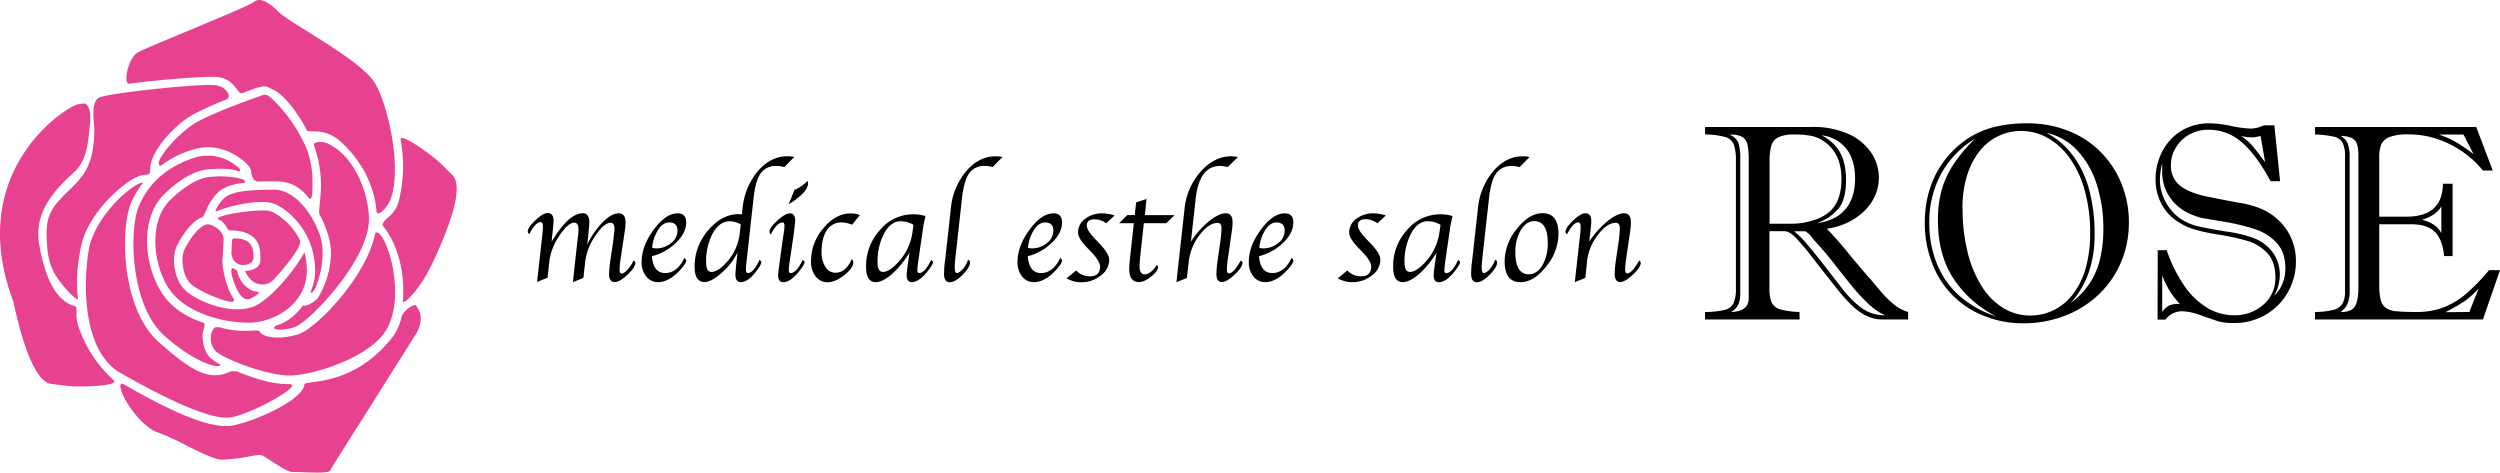 <svg xmlns="http://www.w3.org/2000/svg" width="952.05" height="179.98" viewBox="0 0 952.05 179.98"><defs><style>.cls-1{fill:#e64290;}</style></defs><title>logo</title><g id="レイヤー_2" data-name="レイヤー 2"><g id="レイヤー_1-2" data-name="レイヤー 1"><path d="M685.32,121.67h-36v-2.86a32.18,32.18,0,0,0,7.48-.8,5,5,0,0,0,3.35-2.52,13.41,13.41,0,0,0,.91-5.72V61.25a18.29,18.29,0,0,0-.78-6.18,4.86,4.86,0,0,0-3.19-2.86,29,29,0,0,0-7.77-1V48.36h41A32,32,0,0,1,703.84,51a20.23,20.23,0,0,1,8.73,7.12,17,17,0,0,1,2.94,9.58,16.65,16.65,0,0,1-1.35,6.57,18.52,18.52,0,0,1-3.9,5.8,23.55,23.55,0,0,1-6.16,4.44,28.31,28.31,0,0,1-8.39,2.62,129.37,129.37,0,0,1,8.84,10.13l5.14,6.08c.27.32.62.7,1,1.17s.95,1.07,1.61,1.79q2.49,3,4.21,5a47.51,47.51,0,0,0,3.4,3.5,19.58,19.58,0,0,0,3.3,2.52,14,14,0,0,0,3.43,1.48v2.86h-9.77a13.85,13.85,0,0,1-6.29-1.48,22.3,22.3,0,0,1-5.68-4.18,79.23,79.23,0,0,1-6.21-7.12l-7.28-9.25a115.27,115.27,0,0,0-7.5-9.06q-2.48-2.52-4.29-2.52h-5.77v22a12.84,12.84,0,0,0,.84,5.15,5.28,5.28,0,0,0,3.63,2.7,24.71,24.71,0,0,0,3.69.67,20.09,20.09,0,0,0,3.27.21Zm-22.6-60.84v51.28q0,4.89-3.58,6.7,6.81-.15,6.8-5.25V61.14a30.54,30.54,0,0,0-.44-6,4.52,4.52,0,0,0-2-3,8.72,8.72,0,0,0-4.86-.83,5.81,5.81,0,0,1,3.4,3.14A21,21,0,0,1,662.72,60.83Zm11.17.94V85.2h8.42a26.62,26.62,0,0,0,8.42-1.38A16.29,16.29,0,0,0,697,80.37q4.26-4,4.26-12.21,0-9.72-6.6-14.29a13.26,13.26,0,0,0-4.88-2.13,33.91,33.91,0,0,0-6.49-.52,13.55,13.55,0,0,0-6.06,1.07,5.2,5.2,0,0,0-2.7,3.22A23.09,23.09,0,0,0,673.89,61.77Zm13.56,26.29h-4.26a29.75,29.75,0,0,1,4.34,4.2q2.46,2.8,6.21,7.59t7.53,9.71a41.56,41.56,0,0,0,6.44,6.78,16.33,16.33,0,0,0,5.25,3,20.08,20.08,0,0,0,4.89.78,25.69,25.69,0,0,1-6.19-4.28A68.19,68.19,0,0,1,705.3,109q-3.4-4.18-7-8.81t-7.46-8.73c-.35-.48-.77-1-1.27-1.63A8.48,8.48,0,0,0,687.45,88.06ZM692,84.94q7-.89,10.71-5.2t3.74-11.69c0-4.77-1.11-8.58-3.33-11.4a14,14,0,0,0-9.45-5.12,16.47,16.47,0,0,1,7,6.42Q703,62,703,68.68q0,7.06-2.73,10.6A18.6,18.6,0,0,1,692,84.94Z"/><path d="M733,84.73a43,43,0,0,1,.89-8.88,38.19,38.19,0,0,1,2.59-8,34.88,34.88,0,0,1,4.32-7.12,36.55,36.55,0,0,1,5.71-5.87,33.15,33.15,0,0,1,7.27-4.52,34.94,34.94,0,0,1,8.45-2.57,55.47,55.47,0,0,1,9.74-.81,41.75,41.75,0,0,1,16,3,35.62,35.62,0,0,1,12.28,8.21,36.61,36.61,0,0,1,7.77,12.08,38.89,38.89,0,0,1,2.7,14.42,38.3,38.3,0,0,1-3,15.19,36.3,36.3,0,0,1-8.46,12.26,38.89,38.89,0,0,1-12.86,8.11,43.35,43.35,0,0,1-15.9,2.88,39.28,39.28,0,0,1-15-2.83,34.53,34.53,0,0,1-19.74-20.13A42.15,42.15,0,0,1,733,84.73Zm19.28-32a35.77,35.77,0,0,0-13.09,13.53,38.3,38.3,0,0,0-4.47,18.58,40.89,40.89,0,0,0,2.91,15.66,32.76,32.76,0,0,0,8.57,12.16,39.14,39.14,0,0,0,14,7.82A41.87,41.87,0,0,1,744,106.19q-6-9.09-6-22.29A41.76,41.76,0,0,1,739.53,72a36.08,36.08,0,0,1,4.79-10A58.88,58.88,0,0,1,752.24,52.73Zm-4.89,26.49a69.79,69.79,0,0,0,1.87,16.63,43.92,43.92,0,0,0,5.36,13.07,25.51,25.51,0,0,0,8.23,8.36,19.45,19.45,0,0,0,10.26,2.88,20.19,20.19,0,0,0,8.86-2,20.7,20.7,0,0,0,7.35-6,28.91,28.91,0,0,0,4.91-9.89,48.6,48.6,0,0,0,1.74-13.69,59.26,59.26,0,0,0-2-15.77,39.46,39.46,0,0,0-5.56-12.31A26.22,26.22,0,0,0,780,52.65a20.51,20.51,0,0,0-10.39-2.78A19.78,19.78,0,0,0,760.65,52a20.2,20.2,0,0,0-7.09,5.95A29.11,29.11,0,0,0,749,67.17,41.51,41.51,0,0,0,747.35,79.22Zm32-28.62a30.13,30.13,0,0,1,10,8.6,38.27,38.27,0,0,1,6.21,13.12,64,64,0,0,1,2.07,16.78,43.14,43.14,0,0,1-2.36,15,35.41,35.41,0,0,1-6.68,11.24,28.55,28.55,0,0,0,11.07-16.54A48.33,48.33,0,0,0,801,87.17a54.41,54.41,0,0,0-2.57-17.09,33.52,33.52,0,0,0-7.48-12.91A22.41,22.41,0,0,0,779.36,50.6Z"/><path d="M821.7,95.28h3.43A53.61,53.61,0,0,0,832,109.07a28.17,28.17,0,0,0,8.78,8.29,19.88,19.88,0,0,0,10,2.7,16.32,16.32,0,0,0,11.12-4,13.22,13.22,0,0,0,4.62-10.39q0-5.93-3.06-9.23a16.65,16.65,0,0,0-7.33-4.62,87.94,87.94,0,0,0-11.22-2.47A69.31,69.31,0,0,1,835,87.17a23.33,23.33,0,0,1-7.69-4.28,17.79,17.79,0,0,1-4.81-6.55,20.53,20.53,0,0,1-1.63-8.18,22.4,22.4,0,0,1,1.45-8,21.6,21.6,0,0,1,4.11-6.81,19,19,0,0,1,6.46-4.67,20.43,20.43,0,0,1,8.5-1.72,44.36,44.36,0,0,1,8.28,1,42.24,42.24,0,0,0,7.15,1,11.73,11.73,0,0,0,5.3-1.24h4L868.3,69h-3.64Q859.58,59.44,854,54.42a19,19,0,0,0-13.12-5,14.4,14.4,0,0,0-7,1.74A13.82,13.82,0,0,0,828.74,56a12.33,12.33,0,0,0-2,6.75,9.47,9.47,0,0,0,3.53,8q3.54,2.76,10.47,4.16t12.42,2.39a35,35,0,0,1,8.7,2.54,22.29,22.29,0,0,1,9.2,8.06,21.2,21.2,0,0,1,3.27,11.63,23.5,23.5,0,0,1-3,11.64,22.94,22.94,0,0,1-8.46,8.65A23.28,23.28,0,0,1,850.74,123a21.36,21.36,0,0,1-5.71-.57c-1.29-.39-3.49-1.13-6.6-2.24a23.76,23.76,0,0,0-7.17-1.66,7.91,7.91,0,0,0-6.6,3.17h-3Zm1.71-33.2a30.56,30.56,0,0,0-.88,6.39,17.3,17.3,0,0,0,.93,5.53,18.89,18.89,0,0,0,2.76,5.25,17,17,0,0,0,4.1,4,20.14,20.14,0,0,0,6.76,2.93q3.67.86,10.78,2a53,53,0,0,1,9.79,2.26,16.36,16.36,0,0,1,7.77,5.56,14.33,14.33,0,0,1,2.78,8.78,17.34,17.34,0,0,1-2.13,7.89,14.44,14.44,0,0,0,4.25-10.33q0-6.14-3.14-9.64a19,19,0,0,0-7.79-5.2,79.72,79.72,0,0,0-12.7-3.11L838.43,83q-7.38-1.93-11.2-6.65a16.86,16.86,0,0,1-3.82-10.91c0-.77,0-1.41,0-1.93A12.68,12.68,0,0,1,823.41,62.08Zm0,42.86v13.87a8.1,8.1,0,0,1,2.78-2.54,9.23,9.23,0,0,1,3.92-.47c-1.14-1.35-2-2.35-2.46-3a25.07,25.07,0,0,1-1.87-2.86A36.44,36.44,0,0,1,823.41,104.94Zm39.17-43.27-1.71-9.93a10.82,10.82,0,0,1-3.43.57,16,16,0,0,1-4.05-.57,20.12,20.12,0,0,1,3.64,3,43,43,0,0,1,3.27,4A35.85,35.85,0,0,0,862.58,61.67Z"/><path d="M906.07,85.41v22.86a24.92,24.92,0,0,0,.54,5.89,5.24,5.24,0,0,0,2,3.12,8.73,8.73,0,0,0,4.19,1.27c1.82.18,4.3.26,7.45.26a28.52,28.52,0,0,0,10.26-1.74,29.79,29.79,0,0,0,8.58-5.14,77.23,77.23,0,0,0,8.8-9.07h4.16l-6.5,18.81H881.6v-2.86a29.66,29.66,0,0,0,7-.8,5.71,5.71,0,0,0,3.43-2.34,8.92,8.92,0,0,0,1-4.65V59.64a11.38,11.38,0,0,0-.93-5.3A4.9,4.9,0,0,0,889,52.08a40.09,40.09,0,0,0-7.38-.86V48.36H943l6.28,16.58h-3.74a36.24,36.24,0,0,0-7.35-6.89,38.46,38.46,0,0,0-9.71-5,34.25,34.25,0,0,0-11.35-1.87,19,19,0,0,0-7.12,1,5.51,5.51,0,0,0-3.17,2.83,12.26,12.26,0,0,0-.78,4.78V82.5h10.44q13.66,0,13.82-12.52H934V97.51h-3.22q-.63-6.33-3.56-9.22t-9-2.88ZM894.8,60.05v50.24a13.07,13.07,0,0,1-.89,5.56,7.65,7.65,0,0,1-2.65,3c2.88,0,4.74-.79,5.59-2.26s1.27-3.85,1.27-7.14V59.12q0-4.41-1.51-5.85t-5.35-1.53A6.06,6.06,0,0,1,894,54.52,14,14,0,0,1,894.8,60.05Zm34.91,28.73V78.6q-2,3.48-7.38,5.09a16.18,16.18,0,0,1,4.52,1.87A9.06,9.06,0,0,1,929.71,88.78Zm8.41-37.56h-9.4a34.72,34.72,0,0,1,6.91,3.12A76.25,76.25,0,0,1,942,58.7Zm2.24,67.59,3.58-9a30.78,30.78,0,0,1-5.56,5c-1.66,1.1-4,2.45-7.06,4.08Z"/><path d="M222.18,105.82l-4,1.63.08-.75.21-2,.19-1.87,1.34-12,.19-1.36c.07-.71.11-1.41.11-2.08,0-1.72-.53-2.59-1.58-2.59-1.64,0-3.54,1.67-5.72,5a22.23,22.23,0,0,0-3.78,9.54l-.68,6.4-4,1.63.08-.75.22-2,.21-1.87,1.37-12.37.16-1.41a26.09,26.09,0,0,0,.18-2.67c0-1.14-.28-1.71-.85-1.71q-2,0-4.33,4.53c-.41-.33-.61-.63-.61-.87q0-1.6,2.92-4.36t4.63-2.76c1.53,0,2.3,1,2.3,2.93a20,20,0,0,1-.14,2l-.21,2.16-.22,1.81L210.08,92l.75-1.17q6-9.61,11.12-9.62,2.48,0,2.48,3.57c0,.41-.07,1.27-.21,2.59L224,89.85l-.37,3.33a30.89,30.89,0,0,1,5.88-8.55q3.39-3.39,6.06-3.39c1.76,0,2.64,1.13,2.64,3.41a23.07,23.07,0,0,1-.31,3.49L236.43,98a34.26,34.26,0,0,0-.47,4.75q0,1.41.78,1.41c.61,0,1.37-.5,2.29-1.52a12.53,12.53,0,0,0,2.22-3.44c.48.32.72.62.72.88,0,1.12-1,2.63-3,4.51s-3.57,2.83-4.75,2.83c-1.51,0-2.27-1-2.27-3a44.42,44.42,0,0,1,.59-6L233.5,92c0-.23.09-.73.18-1.52,0-.32.1-.86.19-1.62a16,16,0,0,0,.13-1.76c0-1.51-.49-2.27-1.49-2.27q-2.49,0-5.81,5a22.06,22.06,0,0,0-3.81,9.54Z"/><path d="M260.63,98.27a1.3,1.3,0,0,1,.67,1.07c0,.55-.57,1.49-1.71,2.83q-4.56,5.28-9,5.28a5.56,5.56,0,0,1-4.48-2.16,8.47,8.47,0,0,1-1.76-5.52q0-6.09,4.6-12.31t9.11-6.22q3.26,0,3.25,3.49,0,3.92-3.8,7.65a20.54,20.54,0,0,1-9.27,5.2q.54,6.4,5.07,6.4T260.63,98.27Zm-12.29-3.94a4.6,4.6,0,0,0,1.41.26,8.86,8.86,0,0,0,5.79-2A6,6,0,0,0,258,87.82q0-3.12-3.17-3.12-2.29,0-4.15,2.73A15.62,15.62,0,0,0,248.34,94.33Z"/><path d="M282.53,81.64l.26-2.3a25.58,25.58,0,0,1,5.83-14.18q4.88-5.65,11.23-5.65a11.71,11.71,0,0,1,2.62.26l-3.79,3.87a9.1,9.1,0,0,0-3-.43,6.83,6.83,0,0,0-6,2.8q-2,2.79-2.72,9.54l-2.46,22.22-.19,1.68c-.16,1.51-.24,2.58-.24,3.22,0,.87.23,1.31.69,1.31q2.22,0,4.45-5c.48.29.72.57.72.86,0,.64-.72,1.89-2.16,3.76-2,2.55-3.9,3.84-5.66,3.84-1.36,0-2.05-1-2.05-2.83,0-.69.11-2.07.32-4.13l.27-2.35.19-2a23.45,23.45,0,0,1-5.87,7.64c-2.71,2.42-4.94,3.64-6.7,3.64q-3.75,0-3.75-5.9a20.88,20.88,0,0,1,5.19-13.84c3.47-4.08,7.37-6.13,11.73-6.13C281.71,81.58,282.06,81.6,282.53,81.64Zm-.42,3.83A8.73,8.73,0,0,0,278,84.25q-3.94,0-6.51,4.47a22.62,22.62,0,0,0-2.57,11.37c0,2.31.68,3.46,2,3.46,1.64,0,3.56-1.2,5.76-3.62a19.73,19.73,0,0,0,5.07-11.45Z"/><path d="M305.67,99c.48.29.71.56.71.83q0,1-2.31,3.79c-2.08,2.55-4,3.84-5.79,3.84-1.3,0-1.95-.87-1.95-2.59,0-.73.27-3,.8-6.71l1-7.24.27-1.84.21-1.47a11.29,11.29,0,0,0,.14-1.57c0-.88-.25-1.33-.75-1.33-1.38,0-2.86,1.52-4.46,4.56a1.26,1.26,0,0,1-.5-.9q0-1.64,3-4.38t4.79-2.74c1.33,0,2,.92,2,2.77,0,.35-.08,1.08-.22,2.18L302.41,88c0,.15-.11.86-.29,2.16L301,97.75l-.27,1.7a32.07,32.07,0,0,0-.35,3.38c0,.77.22,1.15.67,1.15Q303.3,104,305.67,99ZM300.33,77.8l2.24-5.52a13.15,13.15,0,0,0,4.91-3.39,1.3,1.3,0,0,1,.26.77Q307.74,73.25,300.33,77.8Z"/><path d="M327.47,81.93l-3,3.65a10.88,10.88,0,0,0-4.08-.88,6.33,6.33,0,0,0-5.51,3c-1.34,2-2,4.68-2,8.11a10.48,10.48,0,0,0,1.45,5.84,4.4,4.4,0,0,0,3.8,2.21q4,0,6.24-5.2a1.88,1.88,0,0,1,.59,1.2c0,1.47-1.16,3.12-3.46,4.92s-4.41,2.71-6.33,2.71a5.59,5.59,0,0,1-4.55-2.23,9,9,0,0,1-1.77-5.77,19.17,19.17,0,0,1,4.69-12.56q4.69-5.65,10.43-5.65A8.22,8.22,0,0,1,327.47,81.93Z"/><path d="M346.36,96.17a34.82,34.82,0,0,1-6.62,8.12c-2.41,2.1-4.5,3.16-6.27,3.16q-3.64,0-3.65-5.9a20.3,20.3,0,0,1,5.32-14,16.39,16.39,0,0,1,12.6-5.94,14.21,14.21,0,0,1,4.72.69c-.09.32-.15.52-.16.59L352,84.27c-.22,1-.33,1.55-.35,1.71l-1.71,11.77-.24,1.7a31.13,31.13,0,0,0-.34,3.38c0,.77.22,1.15.66,1.15q2.24,0,4.57-5c.47.29.71.57.71.86q0,.93-2.29,3.76c-2.08,2.55-4,3.84-5.79,3.84-1.29,0-1.94-.88-1.94-2.62a17,17,0,0,1,.19-2.21l.26-2.13.35-2.35Zm1.52-10.56A9.93,9.93,0,0,0,343,84.25q-3.74,0-6.27,4.55a23,23,0,0,0-2.53,11.29c0,2.31.68,3.46,2.05,3.46,1.58,0,3.5-1.2,5.74-3.62a20.86,20.86,0,0,0,5.49-11.45Z"/><path d="M368.64,98.91c.52.25.77.57.77,1,0,1.28-1,2.87-2.86,4.75s-3.52,2.83-4.82,2.83c-1.47,0-2.21-1.07-2.21-3.2a33.84,33.84,0,0,1,.24-4l.29-2.37,2.06-18.56a25.53,25.53,0,0,1,5.83-14.15q4.86-5.69,11.21-5.68a11.37,11.37,0,0,1,2.61.26L378,63.64a9,9,0,0,0-2.93-.43,6.83,6.83,0,0,0-6,2.81q-2,2.82-2.73,9.53l-2.47,22.33a36.72,36.72,0,0,0-.3,3.7c0,1.6.28,2.4.83,2.4s1.42-.53,2.31-1.58A10.08,10.08,0,0,0,368.64,98.91Z"/><path d="M403.76,98.27a1.31,1.31,0,0,1,.66,1.07c0,.55-.57,1.49-1.7,2.83q-4.56,5.28-9,5.28a5.57,5.57,0,0,1-4.48-2.16,8.47,8.47,0,0,1-1.75-5.52q0-6.09,4.59-12.31t9.11-6.22q3.25,0,3.25,3.49,0,3.92-3.8,7.65a20.56,20.56,0,0,1-9.26,5.2q.52,6.4,5.06,6.4T403.76,98.27Zm-12.3-3.94a4.61,4.61,0,0,0,1.42.26,8.86,8.86,0,0,0,5.78-2,6,6,0,0,0,2.48-4.75c0-2.08-1.05-3.12-3.17-3.12q-2.3,0-4.15,2.73A15.62,15.62,0,0,0,391.46,94.33Z"/><path d="M406.16,106l3.68-3a6.89,6.89,0,0,0,5.24,2.22c2.56,0,3.85-1.24,3.85-3.71q0-2.06-3.54-5.73l-1.52-1.58q-3.35-3.5-3.34-5.65a6.39,6.39,0,0,1,2.68-5.2,10.35,10.35,0,0,1,6.6-2.1,15.36,15.36,0,0,1,4.66.8l-3.2,3a7.28,7.28,0,0,0-4.5-1.52c-1.94,0-2.91.8-2.91,2.42q0,1.74,3.23,5.1l1.65,1.75c2.45,2.56,3.68,4.63,3.68,6.19a7.47,7.47,0,0,1-3.23,5.93,11.57,11.57,0,0,1-7.44,2.58A11.39,11.39,0,0,1,406.16,106Z"/><path d="M435.6,85l-1.29,11.79c-.23,2.11-.35,3.68-.35,4.69,0,2,.68,3,2.05,3s3-1.21,4.57-3.62a1.56,1.56,0,0,1,.4.9q0,1.5-2.63,3.58c-1.75,1.38-3.26,2.08-4.52,2.08-2.52,0-3.79-1.62-3.79-4.86,0-1.19.16-3.12.46-5.78L431.78,85h-5.6l3.1-3.09h2.84l.56-4.85,3.93-1.31L436,81.93h11.31L444.14,85Z"/><path d="M453.53,92a34.55,34.55,0,0,1,6.87-7.74c2.5-2,4.63-3.05,6.41-3.05s2.59,1.19,2.59,3.59a25.66,25.66,0,0,1-.31,3.28L467.67,98a33.23,33.23,0,0,0-.44,4.71c0,.93.25,1.39.74,1.39q1.84,0,4.52-4.88c.44.27.67.54.67.83,0,1.15-1,2.67-3,4.54s-3.6,2.82-4.84,2.82-2.08-1-2.08-3a43.74,43.74,0,0,1,.56-6l.92-6.46a37.78,37.78,0,0,0,.45-5c0-1.37-.48-2.06-1.46-2.06q-3.41,0-6.89,4.63a20.18,20.18,0,0,0-4.1,9.93l-.71,6.4-4,1.63.08-.75.21-2,.21-1.86,2.59-23.37a25,25,0,0,1,6.13-14.13q5.21-5.85,11.62-5.85a11.12,11.12,0,0,1,2.59.29l-3.92,3.84a10.12,10.12,0,0,0-2.88-.45q-7.9,0-9.29,12.38Z"/><path d="M491.85,98.27a1.32,1.32,0,0,1,.67,1.07c0,.55-.57,1.49-1.71,2.83q-4.56,5.28-9,5.28a5.56,5.56,0,0,1-4.48-2.16,8.42,8.42,0,0,1-1.76-5.52q0-6.09,4.6-12.31t9.1-6.22q3.25,0,3.26,3.49,0,3.92-3.8,7.65a20.64,20.64,0,0,1-9.27,5.2q.54,6.4,5.07,6.4T491.85,98.27Zm-12.29-3.94a4.55,4.55,0,0,0,1.41.26,8.88,8.88,0,0,0,5.79-2,6,6,0,0,0,2.48-4.75q0-3.12-3.18-3.12c-1.52,0-2.91.91-4.14,2.73A15.5,15.5,0,0,0,479.56,94.33Z"/><path d="M509.42,106l3.69-3a6.87,6.87,0,0,0,5.23,2.22q3.85,0,3.85-3.71,0-2.06-3.53-5.73l-1.52-1.58q-3.35-3.5-3.35-5.65a6.39,6.39,0,0,1,2.68-5.2,10.39,10.39,0,0,1,6.6-2.1,15.42,15.42,0,0,1,4.67.8l-3.2,3A7.31,7.31,0,0,0,520,83.48c-1.94,0-2.9.8-2.9,2.42q0,1.74,3.22,5.1L522,92.75c2.45,2.56,3.67,4.63,3.67,6.19a7.46,7.46,0,0,1-3.22,5.93,11.57,11.57,0,0,1-7.44,2.58A11.43,11.43,0,0,1,509.42,106Z"/><path d="M547.07,96.17a34.55,34.55,0,0,1-6.61,8.12c-2.41,2.1-4.5,3.16-6.28,3.16q-3.64,0-3.64-5.9a20.3,20.3,0,0,1,5.32-14,16.37,16.37,0,0,1,12.59-5.94,14.21,14.21,0,0,1,4.72.69c-.09.32-.14.52-.16.59l-.32,1.41c-.21,1-.33,1.55-.34,1.71l-1.71,11.77-.24,1.7a32.07,32.07,0,0,0-.35,3.38c0,.77.22,1.15.67,1.15,1.48,0,3-1.66,4.56-5,.48.29.72.57.72.86,0,.62-.77,1.87-2.29,3.76-2.08,2.55-4,3.84-5.79,3.84-1.3,0-1.95-.88-1.95-2.62a19.05,19.05,0,0,1,.19-2.21l.27-2.13.35-2.35Zm1.52-10.56a9.87,9.87,0,0,0-4.9-1.36q-3.74,0-6.27,4.55a23,23,0,0,0-2.54,11.29c0,2.31.69,3.46,2.06,3.46,1.58,0,3.49-1.2,5.73-3.62a20.81,20.81,0,0,0,5.5-11.45Z"/><path d="M569.36,98.91c.51.25.77.57.77,1,0,1.28-1,2.87-2.87,4.75s-3.51,2.83-4.81,2.83c-1.47,0-2.21-1.07-2.21-3.2a33.84,33.84,0,0,1,.24-4l.29-2.37,2.06-18.56a25.6,25.6,0,0,1,5.82-14.15q4.88-5.69,11.21-5.68a11.52,11.52,0,0,1,2.62.26l-3.79,3.87a8.91,8.91,0,0,0-2.93-.43,6.83,6.83,0,0,0-6,2.81q-2,2.82-2.73,9.53l-2.48,22.33c-.19,1.72-.29,3-.29,3.7,0,1.6.27,2.4.82,2.4s1.43-.53,2.31-1.58A10.1,10.1,0,0,0,569.36,98.91Z"/><path d="M579,107.45q-6,0-6-8a19.62,19.62,0,0,1,4.69-12.33q4.69-5.94,9.73-5.93,6.09,0,6.08,7.94a19.63,19.63,0,0,1-4.69,12.35Q584.13,107.44,579,107.45Zm3.22-3q3.07,0,5.14-3.41a16.25,16.25,0,0,0,2.06-8.51q0-8.33-5.17-8.32-3,0-5.1,3.43a16.13,16.13,0,0,0-2.07,8.49Q577.09,104.47,582.23,104.46Z"/><path d="M603.72,105.82l-4,1.63.08-.75.21-2,.22-1.87,1.39-12.37.16-1.41c.1-1.11.16-2,.16-2.67,0-1.14-.29-1.71-.86-1.71-1.33,0-2.77,1.51-4.3,4.53-.41-.33-.61-.63-.61-.87q0-1.6,2.92-4.36t4.61-2.76c1.53,0,2.29,1,2.29,2.93a19.44,19.44,0,0,1-.13,2l-.21,2.16-.22,1.81L605.22,92a34.86,34.86,0,0,1,6.89-7.74c2.5-2,4.63-3.05,6.39-3.05s2.58,1.19,2.58,3.59a27.6,27.6,0,0,1-.28,3.28L619.35,98a34.79,34.79,0,0,0-.44,4.71c0,.93.25,1.39.75,1.39q1.85,0,4.54-4.88c.43.27.64.54.64.83,0,1.15-1,2.67-3,4.54s-3.6,2.82-4.85,2.82-2.08-1-2.08-3a43.74,43.74,0,0,1,.56-6l.94-6.46a37,37,0,0,0,.45-5c0-1.4-.49-2.11-1.46-2.11q-3.42,0-6.91,4.63a19.8,19.8,0,0,0-4.09,9.93Z"/><path class="cls-1" d="M98.47,111.67a10.21,10.21,0,0,1-3.5,2.2,3,3,0,0,1-3-1.07c-2.53-2.61-5.12-11.07-3.2-10.69l1.55.93a10.2,10.2,0,0,0,5.7,7.61C96.85,111,99.17,111.05,98.47,111.67Zm4.77-31.17c2.43,1,8,4.66,11.16,11.38h-.1c.33,2.15-4.64,8.67-10,14.51-3,3.3-7.07,1.35-7.07,1.35a8.46,8.46,0,0,1-3.86-4.64,7.18,7.18,0,0,0,4.5-1.32,3.67,3.67,0,0,0,1.29-2.85c0-2.78.87-11.17-11.54-11.19-1.09.46-1.48-3.19-4.64-4.3C81.9,81.82,100,79.19,103.24,80.5ZM75.46,46.22C83.14,42.11,97.83,37,100.72,36a4.51,4.51,0,0,1,2.51,1.26,58.44,58.44,0,0,1,13.55,19.39A35.61,35.61,0,0,1,119,69.86c0,2.81,0,6.72-1.29,5.67-4-5.07-8-6.48-12.85-6.48-2,0-4.2,0-6.44.09-.75,0-1.51-.2-2.27-1.66L95.7,66c0-2-1.26-3.55-4.44-5.86-2.56-1.86-9.41-5.88-18-3.11a36.64,36.64,0,0,0-12,6.11c0-.06-1,.15-.78-1.33C61,58.84,68.79,49.8,75.46,46.22Zm5,90.3a13.8,13.8,0,0,0,3.5,2.28c-.13,2-9.76-.63-21.32-10.9-13.28-11.81-13.38-40.68-9.85-49.2,3.72-9,10.92-15.29,21.4-18.69a17,17,0,0,1,14.94,2.52c1.52,1.07,3.23,2.35,1.84,2.73-3.84-1.46-9.8-.88-9.8-.88-3.74,0-9.73,1-18.52,9.46-9.27,8.94-8.08,26.57-1.17,37.44,3.8,6,9.26,9.32,15.88,11.59,1.41.6-.46,2.79-.22,5.82S78.29,134.74,80.42,136.52Zm7.64-39.77L88.32,92c0-1.36,1-1.21,1-1.21,7.39-.08,7.23,4.84,7.23,7.7a4.56,4.56,0,0,1-.7,1.32,4.84,4.84,0,0,1-7.11-1ZM81.89,32.41c4.2.44,6.6,4.42,4.36,5.45a135.65,135.65,0,0,0-12.4,5.57C67.1,47,58.4,56.36,57.3,63c-.22,1.34.16,3.12-.89,3.47a10.92,10.92,0,0,0-4.95,1.21c-7.41,4-18.73,15.49-20.71,26.65-1.05,5.89-2,11.26-1.05,19.25.14,1.12-2.11-1-2.27-1.13a41.18,41.18,0,0,1-4.86-5.61c-3.49-4.52-4.46-9.11-4.73-14.74-.16-3.22-.25-6.52.8-9.56C21,75.75,28.11,72,32,66c3.12-4.82,3.84-10.66,3.92-16.27,0-3-1.66-11.35,2.23-12.73C43,35.27,76.13,31.8,81.89,32.41Zm-9.28,75.65c-2.18-2.18-3.12-5.94-3.12-9a9.82,9.82,0,0,1,.64-3.8c1.68-3.68,6-10,9.28-9.82l0,0h0a2.62,2.62,0,0,1,.56.09c3.68,1.15,5.7,4.19,5.09,6.72,0,.4-.27,6.19-.29,6.27-.51,2.27,1.43,11.75,4.31,15.35.08.09-.08.77,0,.85C87.5,116,75.32,110.77,72.61,108.06Zm79.21-31.39a54,54,0,0,0,.75-23.37c-.58-3.4,12,5.91,15.12,8.82l4.66,4.65c2.53,2.53,3.23,10.42-7.78,33.65-4.92,10.41-11.3,16.07-11.15,14.28.87-10.77-1.84-21.6-7.7-28.84C145.65,83.11,150.15,82.83,151.82,76.67ZM110.36,143c-8.86,0-24.54-6.16-27.9-9a6.74,6.74,0,0,1-2.19-5.33,5.34,5.34,0,0,1,1.52-4l1.67-.08a35,35,0,0,0,12,1.35c.9,0,3.45-.35,3.45.43,1.71,2.35,7.44,2.95,14.33,1.06s26.38-22,29.66-38.6c2.93-3.32,12.53,21.84,4.36,36.52C141.35,136.07,119,143,110.36,143ZM116.85,103a17.69,17.69,0,0,1-3.61,10.85,1.61,1.61,0,0,0-.25.35c-4.41,5.64-11.76,8.49-17.61,8.68-8.65.27-24.78-3.1-31.26-13.27-6.11-9.6-7.33-25.7.7-33.44,8.89-8.58,14.28-8.88,16.31-8.88l2-.12c2.77-.14,11.14.59,10.19,2.37-3.94.47-7.6,1.37-9.84,3.34-4.18,3.7-4.88,7.82-6.25,9.75-5.67,1.92-10,11.21-10,11.33-1.92,4.22-1,12.3,3.12,16.39S87,119.84,95.75,117h.07a.5.5,0,0,1,.13,0c6.71-2.33,16.29-14.11,20-20.94A26.33,26.33,0,0,1,116.85,103Zm6-6.39c0,7.14-3.07,15.18-4.24,14.8,0,0-.36-.13-.46-.08A19.83,19.83,0,0,0,120,103c0-14-9.58-23-15.62-25.41-4.15-1.66-15,0-21.88,2.87-1.42.58,1.39-3.75,3-5.15,2.14-1.82,6.31-2.54,10.65-2.84a5.1,5.1,0,0,0,1.12-.07c2.6-.14,5.21-.14,7.41-.14,5.21,0,12.7,5.19,17.1,17.14A20.69,20.69,0,0,1,122.83,96.57ZM88.57,162.05c8-1.49,26.11-9.24,27.38-15.47-1.15-2.14,18,1.69,33.5-18.19a19.06,19.06,0,0,0,3.42-7.62c.55-2.4,5.21-5.59,5.68-4.28,1,1.69,1.69,2.65,1.69,4.78a12.37,12.37,0,0,1-2.12,6.37L142,153.25c-11.06,17.43-15.43,24.36-16.4,26.11-1.16,1-8.85.48-11.67.42l-2.63-.05c-1.66,0-5.61-2.62-8-4.19-2.61-1.73-3.57-2.34-4.48-2.34l-3.27.5a69.31,69.31,0,0,1-11,1.36c-2.75,0-8.55-2.91-13.68-5.48a94,94,0,0,0-11-5c-4.82-1.6-11.17-9.39-13.4-15-.73-1.87-1.24-4.46,1-3.05C68.76,158.85,81.59,163.34,88.57,162.05ZM88,158.93c-4.32.8-15.13-1.49-42.14-16.92-14.62-8.35-14.22-34.5-12-47.16,1.78-10,11.92-21.09,18.57-24.68.53-.28,2.23-1.06,1.87-.38a33,33,0,0,0-4.49,7.7c-3.89,9.39-3.88,39.85,10.66,52.78,13.36,11.87,19.62,14.88,27.57,11.1l2.17.07c6.77,2.75,13.4,4.82,19.2,4.82.58,0,1.48-.08,1.71.4C112.59,148.18,96,157.44,88,158.93Zm32.2-104.62c2.83-.69,4.73.14,7.66,2.15,6.92,4.75,12.23,15.83,12.63,26.36.61,15.69-22.39,39.42-28,41.62-4.33,1.69-9.94,1.38-7.51-.41,4.7-1.48,7.1-3.55,10.43-7.7,1.69.63,5-2.17,5-2.17l.62-.68a33.7,33.7,0,0,0,5-16.84,23.67,23.67,0,0,0-1.44-8.21,33.08,33.08,0,0,0-2.77-6.49c-1.33-2.25,2.92-11.77-2.22-26.53C119.49,55.09,119.3,54.54,120.19,54.31ZM148.84,75.6c-1.15,3.17-4.82,7.15-5.45,5.06-.73-11.15-7-20.77-13.74-26.81-5.85-5.26-11.56-3.27-12.72-4.09-4.07-7.95-9.29-13.82-12.39-15.37L101.66,33c-2-.43-4.19.49-9.34,2.45-2.09.81-2.57-5.72-10.09-6.17-4.35-.25-21.18,1-33,2.6-2.37.54-.73-9.86,3.45-12,2.92-1.53,12-5.25,20.69-8.86C86.83,5.38,95.14,1.9,96.71.68c2.05-1.59,5.12-.38,9.1,3.6,1.8,1.79,6.1,4.47,11.55,7.86,9,5.63,21.43,13.33,25.24,19.24C147.42,38.84,153.23,63.48,148.84,75.6Z"/><path class="cls-1" d="M30.69,126.55a48,48,0,0,0,12.59,18.24c2.53,2.34-13.08,2.61-17.36,2.22l-6.53-.85c-3.55-.46-8.91-6.29-14.34-31.42-19.59-52,24.1-76.51,25.07-75-.11-.17,2-.38,2.26-.27.78.3,1.06,1,1.41,1.68,1,2.06.55,5.22.34,7.4-.63,6.31-1.22,12.86-6,17.12-9.54,8.42-15.15,17-13.18,27.64,1.6,8.63,4.76,21.19,14,23.39C29.55,119.22,28.26,120.65,30.69,126.55Z"/></g></g></svg>